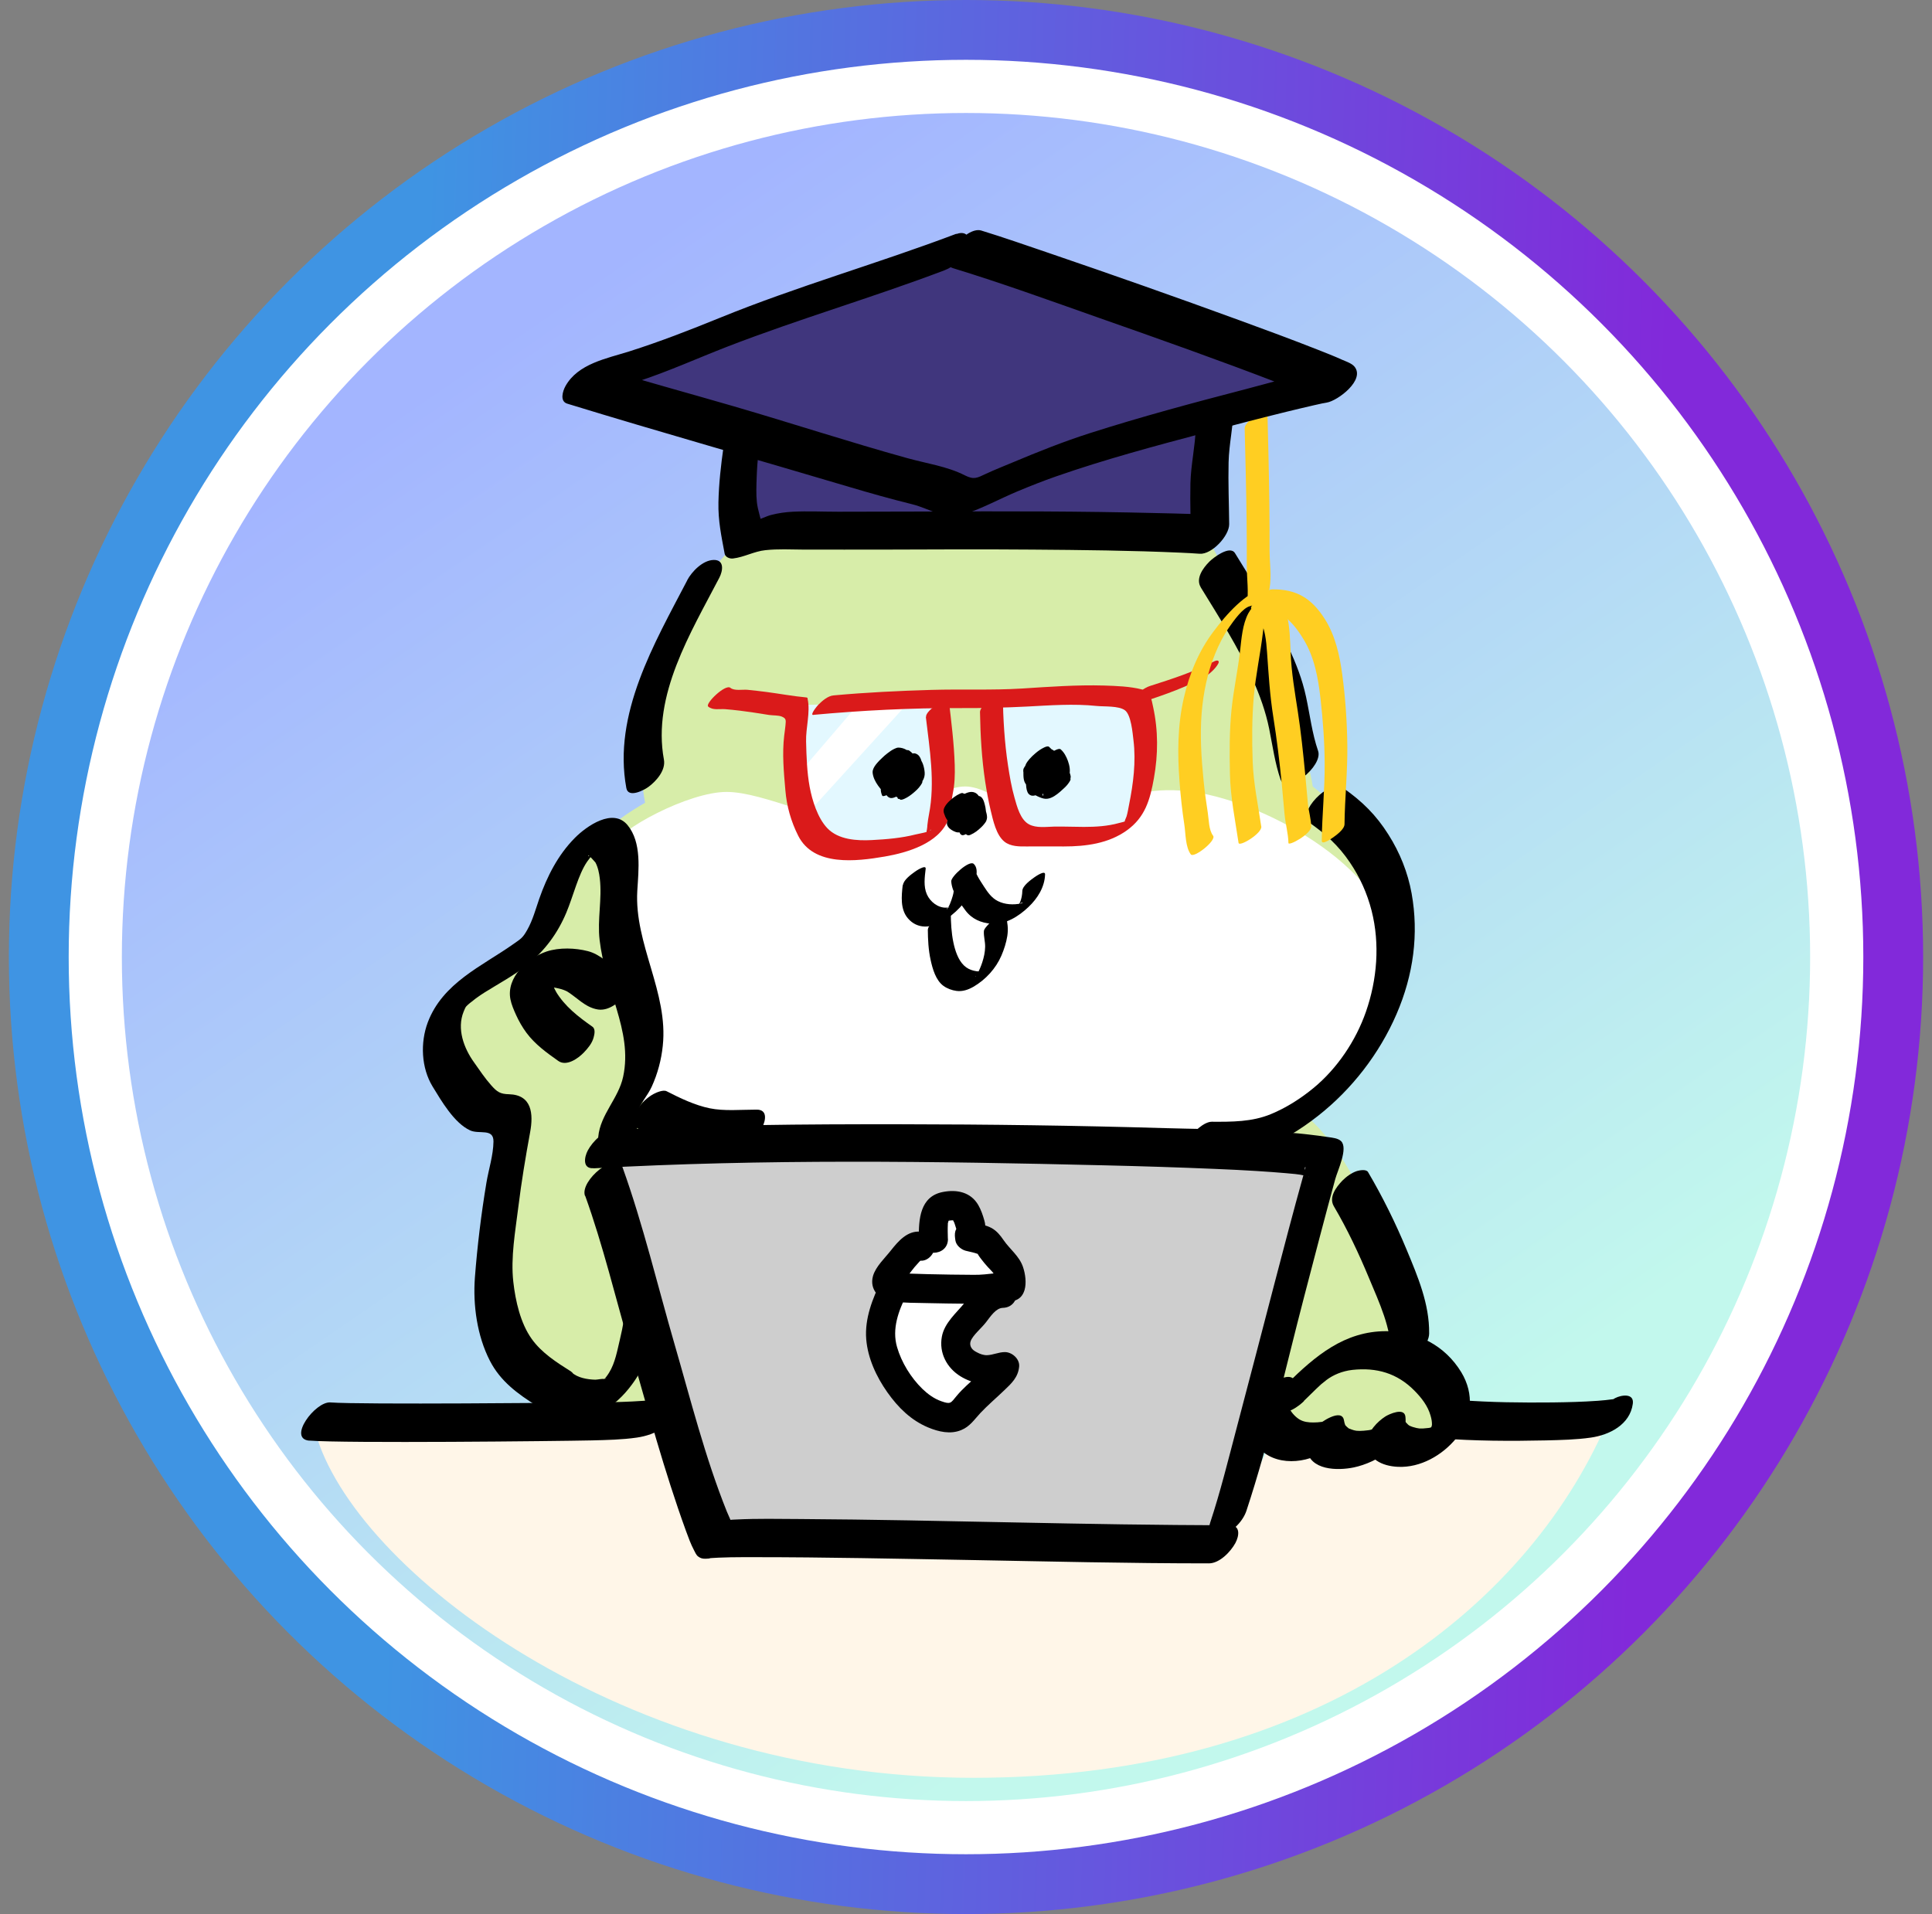 <svg width="109" height="108" viewBox="0 0 109 108" fill="none" xmlns="http://www.w3.org/2000/svg">
<rect x="0" y="0" width="109" height="108" fill="#808080" stroke="none"/>
<circle cx="54.5" cy="54" r="54" fill="url(#paint0_linear_2601_7546)"/>
<circle cx="54.5" cy="54" r="49.125" fill="url(#paint1_linear_2601_7546)" stroke="white" stroke-width="3"/>
<path d="M37.925 80.82H17.797C19.906 88.5 35.094 100.312 54.922 100.312C74.75 100.312 86.562 90.187 90.813 79.901H83.862C80.187 82.351 76.328 80.575 71.918 80.82C71.579 82.04 68.856 86.638 68.856 86.638H40.069C40.069 86.638 37.63 82.445 37.925 80.82Z" fill="#FFF6E8"/>
<path d="M33.638 21.409L54.156 13.753L74.674 21.409L68.243 23.247V30.596H42.213V24.778L33.638 21.409Z" fill="#40367D"/>
<path d="M36.395 45.296C35.17 38.681 39.355 32.74 41.601 30.597L67.937 29.984C69.775 33.353 73.572 40.947 74.062 44.377C82.331 50.809 76.818 61.527 73.45 62.752C77.125 65.692 79.064 72.96 79.575 76.226C80.289 77.043 81.779 78.86 82.024 79.595C82.269 80.33 80.902 81.126 80.187 81.433H73.45C71.98 81.433 71.612 80.207 71.612 79.595C58.954 79.493 33.639 79.35 33.639 79.595C25.799 79.105 27.105 68.57 28.739 63.364C27.514 62.241 25.003 59.628 24.758 58.158C24.451 56.321 28.739 53.871 30.882 52.646C31.127 49.706 32.822 47.95 33.639 47.44C33.843 47.134 34.68 46.276 36.395 45.296Z" fill="#D7EDA9"/>
<path d="M33.42 57.929C32.628 57.372 31.858 56.782 31.355 55.935L31.448 56.099C31.246 55.743 31.076 55.361 30.956 54.973C30.934 54.897 30.918 54.82 30.902 54.744C30.869 54.596 30.902 54.929 30.907 54.787C30.918 54.662 30.874 54.908 30.869 54.919C30.891 54.847 30.88 54.864 30.836 54.979C30.792 55.088 30.732 55.192 30.656 55.285C30.547 55.427 30.415 55.547 30.279 55.662C30.443 55.525 29.984 55.825 30.202 55.716C30.153 55.738 29.978 55.793 30.126 55.755C30.164 55.743 30.208 55.733 30.246 55.716C30.404 55.667 30.066 55.733 30.18 55.733C30.279 55.733 30.377 55.705 30.47 55.7C30.574 55.694 30.678 55.689 30.781 55.689C30.836 55.689 30.885 55.689 30.94 55.689C30.962 55.689 31.142 55.705 31.027 55.689C30.913 55.672 31.104 55.7 31.109 55.7C31.158 55.705 31.213 55.716 31.262 55.722C31.361 55.738 31.459 55.76 31.552 55.782C31.738 55.825 31.907 55.891 32.076 55.984L31.912 55.891C32.53 56.246 33 56.853 33.748 56.962C34.344 57.044 34.945 56.574 35.272 56.11C35.436 55.886 35.627 55.596 35.627 55.312C35.627 55.132 35.578 54.875 35.354 54.842C35.141 54.815 34.95 54.744 34.764 54.645L34.928 54.738C34.322 54.383 33.868 53.848 33.163 53.667C32.459 53.487 31.563 53.449 30.836 53.689C29.765 54.05 28.552 55.148 28.798 56.388C28.858 56.689 28.989 56.989 29.115 57.268C29.273 57.617 29.47 57.962 29.7 58.273C30.18 58.923 30.841 59.399 31.497 59.863C31.962 60.191 32.623 59.721 32.945 59.382C33.169 59.147 33.398 58.874 33.486 58.557C33.535 58.382 33.611 58.066 33.426 57.934L33.42 57.929Z" fill="black"/>
<path d="M40.823 25.192C40.675 26.235 40.555 27.285 40.533 28.339C40.511 29.393 40.697 30.24 40.883 31.24C40.921 31.442 41.178 31.535 41.353 31.513C41.992 31.437 42.544 31.109 43.183 31.043C43.888 30.967 44.609 31.005 45.319 31.011C46.865 31.016 48.411 31.011 49.958 31.011C52.722 31 55.481 30.989 58.246 31.011C61.01 31.032 63.835 31.06 66.627 31.185C66.976 31.202 67.332 31.218 67.681 31.245C68.364 31.3 69.353 30.235 69.348 29.579C69.337 28.415 69.287 27.246 69.315 26.082C69.342 25.034 69.582 24.012 69.615 22.963C69.632 22.351 68.993 22.444 68.61 22.646C68.118 22.908 67.479 23.531 67.463 24.143C67.43 25.192 67.189 26.214 67.162 27.263C67.135 28.426 67.184 29.596 67.195 30.759L68.861 29.093C67.67 29 66.474 28.978 65.283 28.951C60.967 28.842 56.645 28.842 52.329 28.863C50.651 28.869 48.974 28.874 47.291 28.874C46.439 28.874 45.576 28.831 44.724 28.874C44.314 28.896 43.91 28.951 43.511 29.055C43.188 29.137 42.861 29.339 42.527 29.377L42.997 29.65C42.915 29.213 42.751 28.782 42.702 28.339C42.653 27.896 42.675 27.388 42.691 26.924C42.724 25.957 42.839 24.99 42.975 24.028C43.063 23.4 42.303 23.531 41.97 23.711C41.429 24.001 40.91 24.58 40.823 25.208V25.192Z" fill="black"/>
<path d="M59.669 46.521C58.138 46.521 55.994 44.377 54.463 44.377C52.625 44.377 52.013 46.521 49.257 46.521C46.501 46.521 43.132 44.684 40.988 44.684C38.845 44.684 34.863 46.827 34.557 47.746C35.476 49.584 35.476 60.302 35.782 61.527C36.027 62.507 38.947 63.569 40.376 63.977C49.563 64.079 68.366 64.283 70.081 64.283C73.45 64.283 78.656 58.465 78.656 53.871C78.656 49.277 71.612 45.296 67.325 44.684C63.038 44.071 61.2 46.521 59.669 46.521Z" fill="white"/>
<path d="M53.237 39.477C50.685 39.58 45.52 39.784 45.275 39.784C45.173 41.825 45.214 46.215 46.194 47.44C47.419 48.971 51.4 47.746 52.625 47.133C53.605 46.644 53.441 41.825 53.237 39.477Z" fill="#E3F8FF"/>
<path d="M64.568 39.477H55.993C56.096 41.723 56.422 46.337 56.912 46.827C57.525 47.44 62.118 47.44 63.343 46.827C64.323 46.337 64.568 41.723 64.568 39.477Z" fill="#E3F8FF"/>
<path d="M44.969 43.765L48.644 39.477H51.4L45.275 46.215L44.969 43.765Z" fill="white"/>
<path d="M38.774 32.742C36.911 36.316 34.567 40.288 35.337 44.467C35.447 45.063 36.365 44.571 36.605 44.385C37.042 44.057 37.567 43.456 37.457 42.861C36.785 39.228 38.971 35.698 40.582 32.6C40.785 32.212 40.883 31.584 40.266 31.595C39.648 31.606 39.025 32.256 38.769 32.742H38.774Z" fill="black"/>
<path d="M67.747 33.146C68.785 34.835 69.856 36.512 70.67 38.326C71.075 39.227 71.408 40.151 71.605 41.123C71.801 42.096 71.927 43.046 72.244 43.975C72.561 44.904 74.664 43.237 74.364 42.369C74.025 41.38 73.905 40.342 73.686 39.326C73.468 38.309 73.118 37.441 72.708 36.539C71.85 34.682 70.747 32.95 69.676 31.212C69.386 30.742 68.441 31.48 68.228 31.693C67.873 32.048 67.441 32.644 67.747 33.141V33.146Z" fill="black"/>
<path d="M45.887 40.336C48.619 40.085 51.4 39.943 54.148 39.954C55.421 39.959 56.672 39.932 57.945 39.867C59.218 39.801 60.578 39.697 61.873 39.834C62.294 39.877 63.108 39.817 63.463 40.074C63.818 40.331 63.9 41.369 63.949 41.773C64.097 42.986 63.938 44.221 63.698 45.412C63.654 45.63 63.622 45.86 63.556 46.073C63.534 46.155 63.327 46.505 63.589 46.281C63.496 46.363 63.239 46.412 63.13 46.439C62.491 46.619 61.813 46.658 61.152 46.658C60.589 46.658 60.027 46.63 59.469 46.641C59.021 46.652 58.469 46.734 58.06 46.516C57.563 46.253 57.377 45.505 57.235 45.002C57.065 44.407 56.962 43.789 56.869 43.183C56.672 41.883 56.596 40.566 56.574 39.249C56.574 38.992 56.033 39.369 55.967 39.419C55.776 39.55 55.284 39.899 55.29 40.183C55.312 41.5 55.388 42.817 55.585 44.117C55.667 44.653 55.765 45.193 55.891 45.723C56.027 46.281 56.197 47.117 56.672 47.494C57.016 47.767 57.513 47.767 57.929 47.761C58.628 47.756 59.322 47.761 60.021 47.761C61.261 47.761 62.534 47.597 63.567 46.86C64.6 46.122 64.884 45.139 65.102 43.91C65.343 42.56 65.348 41.227 65.058 39.894C64.966 39.451 64.906 39.02 64.419 38.9C63.753 38.73 62.971 38.703 62.288 38.681C60.748 38.637 59.196 38.752 57.655 38.85C55.967 38.954 54.252 38.878 52.558 38.927C50.711 38.981 48.87 39.069 47.029 39.238C46.701 39.266 46.384 39.55 46.16 39.774C46.117 39.817 45.658 40.364 45.893 40.342L45.887 40.336Z" fill="#DA1A1A"/>
<path d="M52.236 40.467C52.449 42.276 52.766 44.15 52.411 45.953C52.373 46.149 52.345 46.341 52.323 46.543C52.318 46.641 52.307 46.739 52.291 46.832C52.236 47.007 52.318 46.996 52.542 46.8C52.493 46.942 51.804 47.045 51.657 47.084C50.843 47.291 50.023 47.357 49.187 47.401C48.351 47.444 47.302 47.39 46.674 46.728C46.128 46.155 45.822 45.16 45.68 44.401C45.527 43.571 45.499 42.691 45.478 41.844C45.456 41.068 45.729 40.194 45.565 39.44C45.571 39.386 45.549 39.358 45.494 39.353C44.729 39.282 43.975 39.14 43.216 39.041C42.866 38.998 42.511 38.954 42.161 38.921C41.894 38.899 41.424 38.992 41.211 38.812C40.932 38.572 39.768 39.703 39.954 39.866C40.211 40.09 40.582 39.992 40.905 40.014C41.456 40.058 42.008 40.129 42.555 40.211C42.833 40.254 43.112 40.298 43.391 40.342C43.604 40.374 43.915 40.353 44.112 40.435C44.374 40.544 44.336 40.653 44.314 40.937C44.297 41.129 44.265 41.32 44.243 41.511C44.123 42.527 44.221 43.571 44.309 44.587C44.385 45.494 44.625 46.346 45.035 47.16C45.915 48.898 48.302 48.608 49.925 48.329C51.187 48.111 52.957 47.592 53.487 46.27C53.667 45.827 53.651 45.275 53.749 44.805C53.864 44.254 53.88 43.724 53.864 43.161C53.826 41.943 53.673 40.735 53.531 39.528C53.504 39.293 52.198 40.063 52.247 40.456L52.236 40.467Z" fill="#DA1A1A"/>
<path d="M63.939 39.774C65.239 39.364 66.545 38.933 67.763 38.31C68.102 38.135 68.435 37.878 68.654 37.567C68.692 37.507 68.801 37.37 68.741 37.299C68.681 37.228 68.512 37.31 68.463 37.337C67.321 37.922 66.108 38.315 64.889 38.703C64.545 38.812 64.212 39.091 63.983 39.364C63.906 39.452 63.606 39.883 63.944 39.779L63.939 39.774Z" fill="#DA1A1A"/>
<path d="M51.029 43.844C51.007 43.795 50.99 43.746 50.974 43.697L50.99 43.757C50.968 43.653 50.968 43.554 51.001 43.451L50.968 43.544C50.968 43.544 50.996 43.467 51.001 43.467L50.963 43.533C50.963 43.533 50.985 43.5 51.001 43.483L49.892 44.292C49.919 44.297 49.952 44.308 49.98 44.319L49.919 44.292C50.116 44.379 50.253 44.571 50.302 44.773L50.285 44.713C50.302 44.784 50.307 44.849 50.296 44.92L50.974 44.155C50.919 44.194 50.963 44.166 51.11 44.074C51.187 44.013 51.269 43.97 51.362 43.942C51.351 43.942 51.345 43.942 51.334 43.948L51.433 43.931C51.433 43.931 51.389 43.931 51.362 43.92L51.422 43.948C51.296 43.893 51.225 43.735 51.17 43.614C51.094 43.434 51.039 43.248 50.996 43.057L51.012 43.117C50.99 43.014 50.968 42.91 50.957 42.8C50.952 42.74 50.941 42.669 50.957 42.609L50.925 42.702C50.509 42.997 50.1 43.298 49.684 43.598C49.908 43.833 50.143 44.128 50.22 44.45L50.203 44.39C50.22 44.472 50.225 44.554 50.198 44.631L50.231 44.538C50.231 44.538 50.182 44.631 50.236 44.538C50.362 44.33 50.559 44.172 50.75 44.03L51.285 43.778C51.285 43.778 51.269 43.778 51.258 43.767L51.318 43.795C51.132 43.713 50.985 43.516 50.87 43.363C50.722 43.161 50.58 42.937 50.52 42.691L50.537 42.751C50.52 42.675 50.515 42.604 50.537 42.527L50.504 42.62C50.504 42.62 50.509 42.598 50.515 42.587C50.531 42.56 50.52 42.571 50.493 42.626C50.46 42.68 50.422 42.735 50.378 42.784C50.16 43.025 49.87 43.287 49.564 43.38C49.575 43.38 49.586 43.374 49.597 43.374L49.499 43.391C49.537 43.391 49.575 43.391 49.613 43.407L49.553 43.38C49.69 43.44 49.788 43.571 49.87 43.691C49.963 43.839 50.034 43.997 50.072 44.166L50.056 44.106C50.072 44.194 50.089 44.286 50.061 44.374L50.094 44.281C50.094 44.281 50.094 44.297 50.089 44.303L51.17 43.391H51.154C51.187 43.391 51.22 43.385 51.252 43.38C51.203 43.385 51.16 43.38 51.116 43.363L51.176 43.391C50.919 43.276 50.794 42.937 50.733 42.686L50.75 42.746C50.722 42.609 50.701 42.456 50.739 42.32L50.706 42.413C50.706 42.413 50.717 42.38 50.728 42.363L49.548 43.287C49.652 43.287 49.755 43.309 49.854 43.347L49.794 43.319C50.083 43.44 50.285 43.702 50.356 44.008L50.34 43.948C50.373 44.101 50.367 44.248 50.324 44.396L51.537 43.38C51.537 43.38 51.493 43.374 51.471 43.363L51.531 43.391C51.313 43.292 51.187 42.992 51.138 42.773L51.154 42.833C51.132 42.735 51.121 42.637 51.154 42.538L51.121 42.631C51.16 42.522 51.05 42.724 51.034 42.746C50.925 42.888 50.788 43.003 50.624 43.085C50.509 43.232 50.373 43.33 50.209 43.391C50.116 43.429 50.16 43.407 50.182 43.401L50.029 43.391C50.171 43.489 50.291 43.614 50.4 43.751C50.526 43.91 50.641 44.084 50.69 44.281L50.673 44.221C50.69 44.308 50.695 44.396 50.668 44.478L50.701 44.385C50.701 44.385 50.646 44.494 50.701 44.401C50.744 44.325 50.804 44.259 50.864 44.199C50.925 44.134 50.99 44.074 51.067 44.019C51.22 43.899 51.263 43.86 51.192 43.91L51.788 43.68C51.651 43.538 51.547 43.374 51.498 43.183L51.515 43.243C51.477 43.063 51.487 42.882 51.542 42.708L51.509 42.8C51.52 42.762 51.537 42.724 51.553 42.686L50.471 43.598C50.471 43.598 50.498 43.593 50.515 43.587L50.416 43.604C50.455 43.604 50.488 43.604 50.52 43.62L50.46 43.593C50.651 43.675 50.722 43.931 50.766 44.112L50.75 44.052C50.794 44.259 50.815 44.494 50.75 44.702L50.783 44.609C50.783 44.609 50.766 44.642 50.761 44.663C50.728 44.751 50.821 44.571 50.799 44.603C50.783 44.625 50.93 44.445 50.886 44.494C51.05 44.308 51.258 44.128 51.471 44.002C51.537 43.964 51.64 43.904 51.706 43.893C51.695 43.893 51.69 43.893 51.679 43.899L51.832 43.91C51.761 43.767 51.7 43.62 51.662 43.467L51.679 43.527C51.629 43.287 51.657 43.052 51.722 42.822L50.608 43.822H50.619C50.586 43.822 50.553 43.828 50.52 43.833C50.553 43.833 50.58 43.833 50.608 43.844L50.548 43.817C50.739 43.899 50.821 44.161 50.859 44.341L50.843 44.281C50.876 44.44 50.897 44.614 50.854 44.773L50.886 44.68C50.886 44.68 50.87 44.713 50.87 44.724C50.848 44.767 50.864 44.74 50.925 44.636C51.143 44.347 51.416 44.117 51.75 43.942L52.028 43.904C51.93 43.806 51.848 43.686 51.821 43.554L51.837 43.614C51.832 43.571 51.826 43.533 51.837 43.489L51.804 43.582C51.804 43.582 51.815 43.554 51.821 43.544L50.641 44.467C50.679 44.467 50.717 44.467 50.755 44.483L50.695 44.456C50.783 44.5 50.848 44.571 50.876 44.669L50.859 44.609C50.864 44.647 50.859 44.685 50.854 44.724L51.843 43.773C51.843 43.773 51.815 43.789 51.804 43.795C51.766 43.811 51.788 43.806 51.864 43.773C51.848 43.773 51.799 43.789 51.777 43.789C51.679 43.822 51.591 43.866 51.504 43.92C51.384 43.992 51.274 44.074 51.17 44.166C51.061 44.254 50.963 44.352 50.87 44.456C50.799 44.532 50.744 44.614 50.695 44.702C50.657 44.8 50.63 44.888 50.635 44.997C50.641 45.106 50.722 45.084 50.804 45.068H50.826C50.794 45.068 50.761 45.073 50.728 45.079C50.744 45.079 50.755 45.079 50.772 45.084L50.712 45.057C50.712 45.057 50.75 45.084 50.766 45.101C50.826 45.166 51.001 45.084 51.045 45.062C51.214 44.986 51.389 44.86 51.531 44.74C51.673 44.62 51.826 44.483 51.935 44.319C51.974 44.259 52.083 44.123 52.023 44.052C51.946 43.964 51.859 43.975 51.75 43.992L51.919 44.062C51.919 44.002 51.919 43.953 51.935 43.893L51.903 43.986L51.913 43.953L50.832 44.866C51.056 44.833 51.28 44.691 51.46 44.56C51.602 44.456 51.739 44.336 51.864 44.21C51.952 44.117 52.061 44.008 52.11 43.893C52.132 43.833 52.159 43.773 52.154 43.707C52.138 43.522 51.985 43.358 51.788 43.369C51.564 43.38 51.334 43.56 51.165 43.691C50.957 43.855 50.728 44.052 50.602 44.292C50.477 44.532 50.602 44.789 50.777 44.964C50.843 45.03 51.007 44.953 51.056 44.926C51.416 44.74 51.755 44.467 52.001 44.134C52.077 44.03 52.127 43.926 52.154 43.806C52.187 43.664 52.165 43.505 52.138 43.363C52.105 43.199 52.056 43.035 51.963 42.899C51.93 42.85 51.886 42.806 51.837 42.779C51.733 42.718 51.668 42.73 51.553 42.746C51.46 42.762 51.356 42.828 51.28 42.877C51.132 42.964 50.99 43.079 50.864 43.194C50.701 43.341 50.498 43.527 50.438 43.751C50.384 43.948 50.351 44.15 50.378 44.352C50.406 44.565 50.482 44.773 50.58 44.964C50.63 44.997 50.679 45.002 50.733 44.975C50.848 44.953 50.979 44.882 51.072 44.822C51.324 44.669 51.558 44.472 51.755 44.248C51.886 44.095 51.99 43.942 52.045 43.751C52.099 43.56 52.088 43.352 52.045 43.161C52.001 42.97 51.952 42.746 51.81 42.609C51.75 42.555 51.662 42.511 51.58 42.505C51.449 42.505 51.324 42.56 51.214 42.62C50.952 42.762 50.706 42.964 50.504 43.194C50.416 43.298 50.34 43.401 50.291 43.527C50.214 43.746 50.171 43.953 50.22 44.183C50.269 44.412 50.367 44.582 50.526 44.74C50.58 44.795 50.684 44.751 50.744 44.724C50.881 44.669 51.001 44.593 51.121 44.511C51.324 44.368 51.515 44.199 51.679 44.013C51.772 43.904 51.87 43.784 51.925 43.647C51.985 43.489 51.985 43.358 51.935 43.199C51.864 42.948 51.695 42.73 51.515 42.544C51.449 42.473 51.373 42.402 51.291 42.347C51.149 42.26 50.914 42.418 50.794 42.484C50.542 42.637 50.302 42.833 50.111 43.057C49.98 43.205 49.848 43.391 49.848 43.598C49.848 43.724 49.881 43.855 49.925 43.97C50.001 44.172 50.154 44.467 50.406 44.483C50.509 44.489 50.613 44.429 50.701 44.379C50.848 44.297 50.985 44.205 51.11 44.095C51.307 43.926 51.537 43.724 51.613 43.467C51.793 42.866 51.324 42.194 50.69 42.183C50.613 42.183 50.537 42.216 50.466 42.249C50.324 42.314 50.193 42.407 50.067 42.505C49.859 42.669 49.63 42.866 49.504 43.106C49.379 43.347 49.439 43.653 49.526 43.91C49.608 44.145 49.75 44.401 50.001 44.472C50.067 44.489 50.138 44.483 50.209 44.472C50.438 44.418 50.662 44.243 50.832 44.095C51.001 43.948 51.22 43.757 51.313 43.544C51.362 43.423 51.367 43.319 51.34 43.194C51.291 42.943 51.181 42.691 51.012 42.495C50.936 42.407 50.848 42.336 50.733 42.298C50.493 42.221 50.193 42.445 50.023 42.566C49.832 42.702 49.646 42.866 49.493 43.046C49.384 43.172 49.286 43.303 49.242 43.467C49.215 43.576 49.242 43.686 49.269 43.795C49.34 44.046 49.493 44.281 49.657 44.483C49.777 44.636 50.007 44.937 50.236 44.871C50.466 44.806 50.679 44.642 50.864 44.483C50.99 44.379 51.11 44.265 51.214 44.145C51.329 44.008 51.438 43.86 51.482 43.686C51.52 43.538 51.477 43.385 51.422 43.248C51.313 42.986 51.132 42.751 50.936 42.549C50.881 42.495 50.777 42.538 50.717 42.566C50.586 42.62 50.455 42.697 50.34 42.779C50.225 42.861 50.111 42.959 50.007 43.057C49.903 43.156 49.745 43.309 49.695 43.445C49.635 43.604 49.657 43.751 49.69 43.915C49.728 44.134 49.783 44.347 49.865 44.554C49.919 44.696 49.99 44.882 50.121 44.975C50.214 45.041 50.302 45.041 50.406 45.013C50.58 44.964 50.75 44.855 50.892 44.751C51.061 44.631 51.236 44.483 51.373 44.319C51.465 44.21 51.575 44.084 51.586 43.937C51.608 43.598 51.362 43.248 51.029 43.178C50.952 43.178 50.876 43.205 50.804 43.243C50.695 43.298 50.591 43.363 50.493 43.434C50.275 43.593 50.083 43.778 49.919 43.992C49.81 44.128 49.717 44.303 49.695 44.483C49.679 44.62 49.717 44.767 49.772 44.893C49.805 44.969 50.034 44.86 50.05 44.855C50.22 44.778 50.395 44.653 50.537 44.532C50.679 44.412 50.832 44.276 50.941 44.112C50.99 44.035 51.072 43.937 51.029 43.844Z" fill="black"/>
<path d="M59.388 43.827C59.328 43.68 59.262 43.527 59.202 43.379L57.945 44.434C58.055 44.494 58.158 44.603 58.197 44.729L58.18 44.669C58.186 44.702 58.186 44.729 58.18 44.762L58.213 44.669C58.191 44.718 58.208 44.696 58.257 44.603L58.497 44.33L58.481 44.346L59.349 43.811C59.317 43.811 59.284 43.811 59.251 43.795L59.311 43.822C59.197 43.773 59.147 43.636 59.12 43.522L59.136 43.582C59.093 43.379 59.093 43.161 59.115 42.953L57.902 43.969C57.902 43.969 57.934 43.98 57.951 43.986L57.891 43.959C58.06 44.035 58.153 44.221 58.191 44.39L58.175 44.33C58.197 44.434 58.202 44.543 58.175 44.647L58.208 44.554C58.197 44.581 58.186 44.609 58.169 44.636L59.349 43.713H59.339C59.339 43.713 59.377 43.724 59.399 43.734C59.207 43.653 59.126 43.363 59.082 43.183L59.098 43.243C59.065 43.106 59.049 42.959 59.098 42.822L59.065 42.915C59.065 42.915 59.109 42.828 59.054 42.92C59.022 42.97 59.016 42.981 59.033 42.953C58.306 43.511 58.082 43.713 58.361 43.56L57.929 43.68C58.18 43.795 58.393 43.997 58.459 44.27L58.443 44.21C58.459 44.297 58.464 44.385 58.453 44.472L59.568 43.472H59.546C59.579 43.472 59.612 43.467 59.645 43.461C59.601 43.461 59.563 43.461 59.524 43.445L59.584 43.472C59.47 43.412 59.399 43.297 59.339 43.188C59.262 43.052 59.18 42.915 59.142 42.762L59.158 42.822C59.126 42.686 59.142 42.549 59.18 42.418L59.147 42.511C59.147 42.511 59.164 42.467 59.169 42.451L57.989 43.374C58.033 43.374 58.071 43.379 58.115 43.396L58.055 43.368C58.295 43.467 58.426 43.762 58.481 44.002L58.464 43.942C58.492 44.079 58.503 44.226 58.464 44.363L58.497 44.27C58.486 44.297 58.443 44.374 58.497 44.281C58.574 44.155 58.448 44.336 58.563 44.194C58.694 44.03 58.852 43.893 59.022 43.767L59.617 43.538C59.437 43.456 59.306 43.325 59.229 43.139C59.158 42.97 59.109 42.778 59.071 42.604L59.087 42.664C59.065 42.554 59.049 42.44 59.076 42.33L59.044 42.423C59.126 42.205 59.251 42.33 58.645 42.849L57.88 43.21C58.148 43.45 58.426 43.767 58.514 44.122L58.497 44.062C58.519 44.155 58.519 44.248 58.497 44.341L58.53 44.248C58.519 44.275 58.47 44.368 58.525 44.281C58.65 44.068 58.831 43.991 59.049 43.833C59.77 43.308 59.612 43.5 59.437 43.538L59.535 43.522C59.497 43.522 59.47 43.522 59.431 43.505L59.492 43.532C59.295 43.44 59.147 43.183 59.098 42.981L59.115 43.041C59.093 42.948 59.109 42.844 59.136 42.751L59.104 42.844C59.104 42.844 59.12 42.811 59.126 42.789C59.147 42.746 59.136 42.767 59.082 42.86C59 42.975 58.901 43.074 58.787 43.155C58.645 43.303 58.486 43.423 58.3 43.511C58.328 43.494 58.317 43.5 58.268 43.522C58.169 43.56 58.24 43.532 58.268 43.527L58.169 43.543C58.268 43.527 58.361 43.554 58.453 43.587L58.393 43.56C58.727 43.707 58.923 44.046 59.005 44.39L58.989 44.33C59.005 44.412 59.016 44.494 58.989 44.576L59.022 44.483C59.022 44.483 59.016 44.499 59.011 44.51C59 44.532 59.011 44.516 59.038 44.467C59.175 44.237 59.36 44.046 59.606 43.904L59.89 43.729L59.994 43.691L59.956 43.702L60.054 43.685C60.016 43.685 59.978 43.685 59.934 43.685L59.994 43.713C59.885 43.554 59.781 43.374 59.737 43.183L59.754 43.243C59.743 43.183 59.737 43.123 59.754 43.062L59.721 43.155C59.874 42.729 58.475 44.062 58.88 43.898L58.601 43.937C58.71 44.041 58.781 44.182 58.819 44.33L58.803 44.27C58.825 44.368 58.831 44.467 58.803 44.565L58.836 44.472C58.836 44.472 58.819 44.505 58.814 44.521C58.803 44.543 58.814 44.532 58.836 44.494C58.896 44.396 58.967 44.308 59.06 44.232L59.989 43.724C59.852 43.625 59.77 43.478 59.732 43.308L59.748 43.368C59.715 43.21 59.721 43.046 59.77 42.893L59.737 42.986C59.754 42.931 59.847 42.784 59.737 42.948L58.568 43.729C58.738 43.877 58.907 44.073 58.962 44.297L58.945 44.237C58.956 44.292 58.962 44.341 58.945 44.396L58.978 44.303C58.978 44.303 58.972 44.325 58.967 44.336C59.005 44.264 59.049 44.204 59.104 44.144L60.109 43.467C60.109 43.467 60.093 43.467 60.087 43.456L60.147 43.483C59.885 43.368 59.705 43.035 59.645 42.773L59.661 42.833C59.639 42.74 59.634 42.642 59.661 42.549L59.628 42.642C59.628 42.642 59.639 42.62 59.645 42.604C59.655 42.565 59.563 42.724 59.601 42.675L59.513 42.784L59.093 43.161C59.033 43.21 58.967 43.248 58.901 43.286C58.836 43.319 58.825 43.33 58.858 43.314L58.579 43.352C58.825 43.571 58.978 43.904 59.049 44.221L59.033 44.161C59.071 44.341 59.082 44.527 59.033 44.702L60.245 43.685C60.202 43.685 60.163 43.685 60.12 43.674L60.18 43.702C60.016 43.631 59.929 43.45 59.89 43.286L59.907 43.347C59.89 43.281 59.885 43.215 59.896 43.15L58.683 44.166C58.683 44.166 58.705 44.166 58.716 44.177L58.656 44.15C58.765 44.199 58.852 44.303 58.918 44.396C59.005 44.51 59.082 44.636 59.12 44.773L59.104 44.712C59.115 44.756 59.12 44.805 59.104 44.849L59.136 44.756C58.989 45.144 58.142 44.822 60.022 43.975L60.3 43.937C60.163 43.844 60.027 43.724 59.983 43.56L60 43.62C59.989 43.565 59.994 43.516 60 43.461L58.787 44.478C58.819 44.478 58.847 44.483 58.88 44.494L58.819 44.467C58.896 44.499 58.951 44.554 58.972 44.631L58.956 44.571C58.967 44.614 58.962 44.652 58.951 44.696L60.065 43.696C60.065 43.696 60.038 43.702 60.022 43.702L60.12 43.685C60.076 43.685 60.038 43.685 60 43.669L60.06 43.696C59.896 43.62 59.841 43.374 59.634 43.379C59.502 43.379 59.366 43.456 59.262 43.522C59.115 43.614 58.978 43.724 58.847 43.838C58.732 43.942 58.612 44.057 58.525 44.188C58.475 44.264 58.393 44.363 58.437 44.456C58.459 44.494 58.47 44.538 58.481 44.581L58.464 44.521C58.475 44.581 58.481 44.642 58.464 44.702L58.497 44.609C58.437 44.756 58.525 44.652 58.759 44.297L59.093 44.019L59.076 44.03L59.388 43.838L59.371 43.849L59.65 43.811C59.584 43.778 59.546 43.734 59.519 43.663L58.262 44.718C58.344 44.86 58.519 44.926 58.661 44.986C58.803 45.046 58.951 45.09 59.098 45.068C59.36 45.035 59.612 44.844 59.803 44.68C59.907 44.592 60.011 44.494 60.103 44.39C60.169 44.314 60.3 44.166 60.311 44.051C60.311 43.986 60.311 43.893 60.245 43.855C60.158 43.806 60.06 43.816 59.967 43.855C59.677 43.964 59.415 44.155 59.197 44.374C59.109 44.461 59.027 44.549 58.956 44.647C58.912 44.712 58.825 44.827 58.869 44.915C58.923 45.029 59.044 45.019 59.153 44.997C59.279 44.975 59.404 44.882 59.508 44.811C59.655 44.712 59.797 44.603 59.923 44.478C60.011 44.39 60.093 44.303 60.163 44.204C60.207 44.144 60.295 44.019 60.251 43.937C60.235 43.904 60.218 43.866 60.213 43.827L60.229 43.888C60.229 43.888 60.229 43.849 60.224 43.833L58.956 44.822C59.016 44.86 59.071 44.909 59.126 44.958C59.191 45.024 59.355 44.942 59.404 44.92C59.574 44.844 59.748 44.718 59.89 44.598C60.032 44.478 60.185 44.341 60.295 44.177C60.333 44.117 60.442 43.98 60.382 43.909C60.153 43.636 59.748 43.576 59.437 43.445L59.497 43.472C59.273 43.379 59.076 43.226 59.022 42.981L59.038 43.041C59.005 42.866 59.022 42.686 59.016 42.511C59.005 42.254 58.475 42.626 58.41 42.68C58.24 42.806 58.077 42.942 57.94 43.101C57.858 43.194 57.749 43.314 57.732 43.44C57.721 43.554 57.749 43.685 57.836 43.767C57.874 43.806 57.945 43.789 57.989 43.778C58.12 43.745 58.235 43.663 58.344 43.593C58.464 43.516 58.574 43.429 58.678 43.33C58.792 43.226 58.918 43.112 59 42.981C59.054 42.893 59.115 42.806 59.136 42.697C59.147 42.636 59.131 42.582 59.115 42.522C59.093 42.44 58.836 42.56 58.836 42.56C58.666 42.636 58.492 42.762 58.35 42.882C58.208 43.002 58.055 43.139 57.945 43.303C57.891 43.385 57.831 43.467 57.858 43.571L57.869 43.598L57.852 43.538C57.858 43.576 57.852 43.609 57.847 43.647L57.88 43.554L57.923 43.489L59.093 42.707C59.054 42.669 59.027 42.626 59.011 42.571L59.027 42.631C59.016 42.587 59.016 42.544 59.022 42.5L57.738 43.429C57.749 43.734 57.694 44.079 57.934 44.314C58.175 44.549 58.535 44.603 58.836 44.729L58.776 44.702C58.912 44.762 59.038 44.833 59.136 44.947L60.393 43.893C60.344 43.838 60.289 43.795 60.224 43.756C60.142 43.702 60.016 43.756 59.945 43.795C59.803 43.866 59.672 43.953 59.546 44.051C59.41 44.155 59.273 44.275 59.164 44.407L59.06 44.538C59.011 44.598 58.978 44.669 58.962 44.745C58.962 44.822 58.983 44.904 59.022 44.969L60.12 43.904H60.098C60.131 43.904 60.163 43.904 60.196 43.893C60.185 43.893 60.169 43.893 60.158 43.893L60.218 43.92C60.18 43.904 60.163 43.882 60.147 43.849L59.049 44.915C59.049 44.915 59.076 44.904 59.087 44.904L58.989 44.92C58.989 44.92 59.038 44.92 59.06 44.92L59 44.893C59.033 44.909 59.044 44.926 59.06 44.958L59.044 44.898C59.044 44.898 59.049 44.942 59.044 44.969L60.256 43.953C60.103 43.969 59.945 43.92 59.808 43.866L59.868 43.893C59.748 43.844 59.612 43.773 59.541 43.658C59.497 43.582 59.289 43.685 59.262 43.696C59.093 43.773 58.918 43.898 58.776 44.019C58.634 44.139 58.481 44.275 58.371 44.439C58.317 44.521 58.251 44.609 58.284 44.707C58.3 44.751 58.322 44.789 58.361 44.822C58.377 44.838 58.399 44.844 58.415 44.855C58.508 44.904 58.606 44.855 58.694 44.816C58.88 44.729 59.054 44.603 59.213 44.472C59.371 44.341 59.535 44.188 59.65 44.019C59.721 43.909 59.792 43.784 59.781 43.653C59.776 43.565 59.748 43.478 59.715 43.401L58.519 44.478C58.519 44.478 58.563 44.478 58.585 44.489L58.525 44.461C58.612 44.505 58.661 44.598 58.721 44.663C58.836 44.789 58.978 44.794 59.136 44.756C59.229 44.734 59.328 44.674 59.41 44.625C59.557 44.538 59.699 44.423 59.825 44.308C59.994 44.155 60.185 43.975 60.251 43.751C60.311 43.543 60.142 43.363 59.94 43.358C59.836 43.358 59.732 43.412 59.645 43.461C59.497 43.543 59.36 43.636 59.235 43.745C59.131 43.833 59.027 43.931 58.934 44.035C58.852 44.128 58.754 44.248 58.727 44.374C58.699 44.505 58.738 44.652 58.819 44.762C58.858 44.811 58.907 44.86 58.956 44.898C59.038 44.964 59.098 45.013 59.213 44.98C59.448 44.915 59.672 44.745 59.852 44.587C60.011 44.45 60.169 44.308 60.284 44.133C60.355 44.03 60.42 43.915 60.404 43.789C60.377 43.614 60.284 43.456 60.18 43.314C60.098 43.205 59.978 43.062 59.83 43.041C59.732 43.024 59.617 43.101 59.535 43.145C59.388 43.226 59.251 43.319 59.126 43.429C59.022 43.516 58.918 43.614 58.825 43.718C58.748 43.8 58.634 43.937 58.617 44.057C58.574 44.336 58.77 44.816 59.115 44.773C59.377 44.74 59.628 44.549 59.819 44.385C60.011 44.221 60.245 44.013 60.322 43.756C60.398 43.5 60.344 43.194 60.251 42.937C60.163 42.697 60.038 42.451 59.841 42.281C59.77 42.221 59.623 42.292 59.563 42.319C59.279 42.44 59.022 42.653 58.803 42.866C58.656 43.008 58.492 43.177 58.421 43.374C58.35 43.554 58.366 43.713 58.421 43.898C58.508 44.172 58.699 44.467 58.983 44.559C59.06 44.559 59.136 44.532 59.207 44.494C59.289 44.456 59.366 44.412 59.437 44.357C59.639 44.221 59.825 44.062 59.989 43.882C60.109 43.751 60.267 43.56 60.262 43.368C60.262 43.27 60.224 43.166 60.18 43.079C60.098 42.92 59.978 42.784 59.847 42.664C59.808 42.626 59.737 42.642 59.694 42.653C59.563 42.686 59.448 42.767 59.339 42.839C59.218 42.915 59.109 43.002 59.005 43.101C58.891 43.205 58.765 43.319 58.683 43.45C58.541 43.674 58.437 43.92 58.47 44.194C58.497 44.412 58.574 44.625 58.759 44.762C58.863 44.838 59.022 44.734 59.115 44.68C59.322 44.565 59.524 44.417 59.688 44.248C59.912 44.013 60.191 43.724 60.131 43.368C60.098 43.183 60.027 43.002 59.885 42.866C59.819 42.8 59.661 42.882 59.606 42.904C59.339 43.013 59.087 43.221 58.885 43.423C58.727 43.576 58.563 43.756 58.503 43.975C58.47 44.095 58.514 44.237 58.557 44.352C58.601 44.467 58.661 44.576 58.727 44.685C58.765 44.745 58.781 44.773 58.858 44.783C58.934 44.794 59.016 44.778 59.087 44.756C59.333 44.685 59.563 44.51 59.754 44.352C59.945 44.194 60.158 43.997 60.267 43.767C60.316 43.663 60.338 43.56 60.316 43.45C60.278 43.226 60.185 43.019 60.065 42.828C59.945 42.636 59.732 42.494 59.508 42.445C59.339 42.407 59.164 42.462 59.011 42.538C58.748 42.664 58.514 42.855 58.3 43.057C58.158 43.194 58.005 43.363 57.923 43.549C57.809 43.816 57.852 44.079 58.005 44.319C58.066 44.412 58.137 44.505 58.23 44.559C58.443 44.685 58.656 44.576 58.847 44.456C59.153 44.275 59.448 44.024 59.655 43.729C59.732 43.62 59.797 43.505 59.83 43.368C59.868 43.21 59.819 43.035 59.759 42.888C59.634 42.604 59.415 42.347 59.186 42.139C59.115 42.079 58.962 42.15 58.907 42.177C58.732 42.259 58.568 42.374 58.421 42.5C58.3 42.604 58.186 42.707 58.082 42.828C58.011 42.915 57.929 43.013 57.88 43.117C57.842 43.205 57.82 43.292 57.82 43.385C57.82 43.543 57.874 43.702 57.918 43.855C57.956 43.997 57.995 44.144 58.066 44.275C58.137 44.407 58.262 44.505 58.404 44.571C58.481 44.603 58.541 44.587 58.623 44.554C58.754 44.499 58.885 44.423 59 44.341C59.246 44.161 59.486 43.953 59.661 43.696C59.737 43.587 59.792 43.467 59.819 43.336C59.847 43.172 59.814 43.002 59.765 42.849C59.688 42.598 59.492 42.243 59.18 42.259C58.956 42.27 58.727 42.451 58.557 42.582C58.443 42.669 58.339 42.762 58.24 42.866C58.158 42.953 58.038 43.068 57.995 43.183C57.934 43.347 57.88 43.516 57.913 43.691C57.94 43.849 58 43.997 58.082 44.133C58.137 44.232 58.191 44.341 58.268 44.423C58.317 44.478 58.371 44.51 58.443 44.538C58.525 44.571 58.596 44.554 58.683 44.538C58.77 44.521 58.88 44.456 58.956 44.407C59.104 44.319 59.246 44.204 59.371 44.09C59.47 44.002 59.557 43.909 59.639 43.811C59.699 43.734 59.781 43.636 59.792 43.538C59.819 43.308 59.754 43.062 59.606 42.888C59.535 42.806 59.448 42.735 59.355 42.68C59.289 42.642 59.213 42.593 59.136 42.604C58.951 42.631 58.765 42.762 58.617 42.871C58.415 43.019 58.224 43.188 58.066 43.385C58.005 43.461 57.945 43.538 57.907 43.625C57.869 43.713 57.842 43.806 57.842 43.904C57.842 44.084 57.885 44.275 57.956 44.445C58.027 44.614 58.104 44.745 58.273 44.805L58.371 44.789L58.497 44.74C58.639 44.674 58.77 44.581 58.896 44.483C59.115 44.314 59.311 44.117 59.459 43.882C59.661 43.543 59.519 42.959 59.109 42.855L59.011 42.871C58.94 42.893 58.874 42.92 58.809 42.959C58.661 43.041 58.525 43.134 58.399 43.243C58.295 43.33 58.191 43.429 58.098 43.532C58.027 43.609 57.902 43.756 57.891 43.871C57.874 44.019 57.874 44.166 57.891 44.314C57.902 44.472 57.929 44.674 58.033 44.794C58.082 44.849 58.164 44.893 58.24 44.898C58.448 44.915 58.65 44.756 58.814 44.647C59.065 44.472 59.344 44.226 59.486 43.942C59.552 43.811 59.557 43.691 59.486 43.565C59.437 43.483 59.36 43.412 59.279 43.363C59.191 43.314 59.082 43.363 59 43.401C58.831 43.478 58.656 43.603 58.514 43.724C58.371 43.844 58.218 43.98 58.109 44.144C58.06 44.221 57.984 44.319 58.022 44.412C58.082 44.559 58.148 44.712 58.208 44.86C58.24 44.937 58.475 44.827 58.486 44.822C58.656 44.745 58.831 44.62 58.972 44.499C59.115 44.379 59.267 44.243 59.377 44.079C59.426 44.002 59.502 43.904 59.464 43.811L59.388 43.827Z" fill="black"/>
<path d="M50.93 49.935C50.859 50.564 50.783 51.307 51.225 51.82C51.761 52.443 52.536 52.367 53.187 51.984C53.87 51.574 54.52 50.935 54.831 50.192C54.984 49.832 55.295 49.078 54.935 48.744C54.689 48.515 53.645 49.46 53.667 49.733C53.706 50.318 54.121 50.913 54.465 51.367C54.826 51.853 55.345 52.077 55.94 52.121C56.732 52.175 57.47 51.706 58.022 51.181C58.535 50.695 58.94 50.056 58.961 49.334C58.967 49.078 58.415 49.46 58.355 49.504C58.158 49.646 57.688 49.979 57.678 50.269C57.672 50.493 57.634 50.711 57.546 50.919C57.514 50.99 57.443 51.077 57.426 51.154C57.497 50.864 57.88 50.924 57.601 50.979C57.169 51.066 56.694 51.044 56.295 50.842C55.946 50.667 55.722 50.345 55.514 50.023C55.29 49.668 54.984 49.252 54.951 48.821L53.684 49.81C53.935 50.039 53.766 50.525 53.673 50.799C53.624 50.935 53.569 51.083 53.492 51.208C53.52 51.165 53.41 51.318 53.41 51.323C53.443 51.099 53.76 51.197 53.394 51.214C52.919 51.236 52.476 50.88 52.291 50.46C52.094 50.012 52.17 49.487 52.225 49.017C52.252 48.761 51.662 49.149 51.618 49.187C51.4 49.345 50.974 49.646 50.941 49.952L50.93 49.935Z" fill="black"/>
<path d="M52.346 52.438C52.351 53.017 52.379 53.596 52.504 54.164C52.614 54.667 52.794 55.317 53.236 55.634C53.444 55.782 53.712 55.88 53.968 55.913C54.307 55.956 54.624 55.847 54.919 55.678C55.607 55.279 56.187 54.645 56.498 53.919C56.651 53.563 56.771 53.186 56.831 52.809C56.859 52.613 56.87 52.422 56.848 52.225C56.826 52.028 56.782 51.826 56.793 51.618C56.804 51.362 56.241 51.744 56.187 51.788C56.017 51.913 55.853 52.05 55.717 52.209C55.64 52.301 55.515 52.422 55.509 52.547C55.493 52.842 55.586 53.132 55.58 53.427C55.575 53.722 55.509 54.022 55.416 54.306C55.34 54.536 55.247 54.754 55.132 54.962C55.132 54.962 55.088 55.033 55.121 54.984C55.154 54.929 55.099 55.017 55.094 55.028C55.083 55.05 55.067 55.066 55.056 55.088C55.001 55.164 55.039 55.071 55.072 55.066C55.067 55.066 55.034 55.11 55.028 55.12C54.963 55.197 55.121 55.028 55.132 55.022C55.236 54.929 55.351 54.875 55.46 54.793C55.498 54.765 55.46 54.793 55.438 54.798C55.411 54.804 55.389 54.815 55.362 54.815C55.394 54.815 55.291 54.815 55.269 54.815C55.154 54.815 55.045 54.798 54.935 54.771C54.733 54.722 54.542 54.629 54.389 54.481C54.05 54.159 53.881 53.618 53.788 53.175C53.673 52.624 53.646 52.061 53.641 51.498C53.641 51.241 53.1 51.618 53.034 51.668C52.865 51.793 52.701 51.93 52.564 52.088C52.493 52.176 52.357 52.307 52.357 52.427L52.346 52.438Z" fill="black"/>
<path d="M73.866 46.412C74.795 47.062 75.516 47.712 76.155 48.658C76.723 49.493 77.133 50.406 77.384 51.389C77.86 53.263 77.696 55.279 77.062 57.093C76.494 58.721 75.45 60.279 74.117 61.382C73.396 61.978 72.56 62.513 71.691 62.868C70.637 63.305 69.49 63.3 68.37 63.294C67.512 63.294 65.949 65.442 67.189 65.452C68.43 65.463 69.785 65.398 71.008 64.917C72.232 64.436 73.358 63.753 74.363 62.961C76.27 61.464 77.827 59.448 78.788 57.224C79.75 55.001 80.051 52.695 79.641 50.411C79.428 49.231 78.98 48.111 78.335 47.095C77.641 45.991 76.854 45.216 75.794 44.473C74.975 43.899 73.15 45.904 73.861 46.407L73.866 46.412Z" fill="black"/>
<path d="M36.009 63.693C36.812 64.102 37.637 64.501 38.528 64.671C39.506 64.856 40.522 64.769 41.511 64.763C41.779 64.763 42.112 64.561 42.309 64.408C42.571 64.212 42.855 63.911 43.002 63.616C43.205 63.212 43.314 62.605 42.686 62.611C41.79 62.611 40.855 62.704 40.036 62.534C39.216 62.365 38.386 61.972 37.61 61.573C37.419 61.474 37.031 61.644 36.878 61.726C36.583 61.884 36.277 62.152 36.086 62.42C35.829 62.775 35.479 63.419 36.004 63.687L36.009 63.693Z" fill="black"/>
<path d="M73.56 79.05C73.794 78.821 74.029 78.586 74.27 78.356C74.538 78.105 74.527 78.105 74.838 77.865C75.215 77.581 75.718 77.362 76.302 77.296C77.668 77.149 78.826 77.482 79.799 78.466C80.198 78.87 80.558 79.329 80.711 79.881C80.771 80.088 80.793 80.241 80.788 80.405C80.788 80.493 80.777 80.58 80.76 80.662C80.739 80.809 80.766 80.509 80.76 80.651C80.75 80.804 80.744 80.689 80.75 80.7C80.739 80.689 80.81 80.596 80.821 80.58C80.64 80.826 81.001 80.405 80.842 80.558C80.963 80.444 81.061 80.383 80.886 80.509C81.077 80.378 81.034 80.427 80.875 80.498C80.76 80.553 80.979 80.454 80.974 80.454C80.924 80.471 80.881 80.493 80.832 80.509C80.76 80.531 80.689 80.553 80.618 80.575C80.782 80.531 80.673 80.569 80.575 80.575C80.476 80.58 80.383 80.596 80.285 80.602C80.203 80.602 80.121 80.602 80.039 80.602C79.941 80.602 80.072 80.602 80.083 80.602C80.028 80.596 79.974 80.585 79.919 80.575C79.777 80.542 79.641 80.504 79.509 80.438C79.416 80.389 79.608 80.509 79.526 80.449C79.498 80.427 79.466 80.411 79.438 80.383C79.4 80.34 79.356 80.301 79.313 80.252C79.253 80.181 79.351 80.356 79.296 80.192C79.236 80.017 79.285 80.241 79.291 80.138L77.155 81.531C77.111 81.148 77.433 80.782 77.717 80.558C77.515 80.717 77.985 80.378 77.761 80.531C77.695 80.575 77.477 80.635 77.75 80.542C77.603 80.591 77.455 80.646 77.302 80.684C77.237 80.7 77.248 80.7 77.335 80.678C77.291 80.684 77.248 80.695 77.204 80.7C77.116 80.711 77.029 80.722 76.942 80.728C76.614 80.749 76.477 80.755 76.149 80.618C75.975 80.547 76.209 80.684 76.067 80.575C76.013 80.536 75.963 80.487 75.92 80.438C75.838 80.34 75.92 80.471 75.892 80.4C75.86 80.323 75.843 80.241 75.827 80.154C75.712 79.4 74.45 80.29 74.286 80.476C74.314 80.444 74.712 80.209 74.712 80.192C74.712 80.214 74.581 80.23 74.57 80.23C74.412 80.252 74.254 80.263 74.095 80.263C73.838 80.263 73.565 80.236 73.336 80.105C73.106 79.974 72.871 79.722 72.751 79.482C72.686 79.345 72.674 79.198 72.625 79.056C72.609 79.012 72.653 78.974 72.636 78.968C72.724 78.99 72.134 79.575 72.232 79.498C72.609 79.187 73.275 78.537 73.084 77.974C72.893 77.411 72.09 77.826 71.817 78.056C71.139 78.613 70.456 79.405 70.484 80.345C70.5 80.99 70.828 81.613 71.352 81.995C72.483 82.82 74.368 82.438 75.259 81.443L73.718 81.766C73.898 82.978 75.466 82.989 76.384 82.798C77.674 82.525 79.466 81.471 79.291 79.935C79.231 79.394 78.368 79.793 78.16 79.924C77.712 80.214 77.182 80.755 77.149 81.329C77.1 82.339 77.996 82.727 78.87 82.765C80.138 82.826 81.378 82.11 82.159 81.154C83.066 80.039 83.186 78.657 82.443 77.428C81.52 75.914 79.963 75.117 78.215 75.111C75.849 75.106 74.199 76.515 72.603 78.089C72.314 78.378 71.735 79.127 72.123 79.537C72.511 79.946 73.319 79.307 73.57 79.056L73.56 79.05Z" fill="black"/>
<path d="M17.455 81.285C19.46 81.444 31.391 81.318 33.397 81.274C34.238 81.252 35.09 81.236 35.926 81.116C36.97 80.968 38.133 80.389 38.292 79.209C38.379 78.586 37.625 78.712 37.286 78.892C36.746 79.182 36.221 79.761 36.139 80.389L36.298 79.908L36.718 79.356C36.904 79.154 37.21 78.979 37.412 78.892C37.374 78.908 37.33 78.919 37.292 78.93C37.139 78.969 37.543 78.897 37.363 78.919C37.308 78.919 37.254 78.936 37.199 78.947C36.904 78.99 36.609 79.018 36.314 79.04C35.467 79.1 34.615 79.121 33.763 79.132C32.025 79.149 20.372 79.263 18.64 79.132C17.788 79.067 16.198 81.187 17.46 81.29L17.455 81.285Z" fill="black"/>
<path d="M81.193 81.154C83.198 81.312 85.219 81.318 87.225 81.274C88.066 81.252 88.918 81.236 89.754 81.116C90.798 80.968 91.961 80.389 92.12 79.209C92.207 78.586 91.453 78.712 91.115 78.892C90.574 79.182 90.049 79.761 89.967 80.389L90.126 79.908L90.546 79.356C90.732 79.154 91.038 78.979 91.24 78.892C91.202 78.908 91.158 78.919 91.12 78.93C90.967 78.969 91.371 78.897 91.191 78.919C91.136 78.919 91.082 78.936 91.027 78.947C90.732 78.99 90.437 79.018 90.142 79.04C89.295 79.1 88.443 79.121 87.591 79.132C85.853 79.149 84.11 79.132 82.378 79.001C81.526 78.936 79.936 81.056 81.198 81.159L81.193 81.154Z" fill="black"/>
<path d="M75.254 68.064C76.019 69.364 76.664 70.735 77.243 72.128C77.822 73.522 78.494 74.926 78.478 76.417C78.472 77.024 79.09 76.942 79.483 76.734C79.964 76.477 80.625 75.844 80.63 75.237C80.647 73.571 79.991 72.035 79.363 70.522C78.734 69.009 78.013 67.544 77.183 66.135C77.079 65.955 76.691 66.037 76.56 66.075C76.265 66.168 75.948 66.397 75.735 66.616C75.38 66.987 74.954 67.555 75.254 68.064Z" fill="black"/>
<path d="M54.601 45.419V45.399C54.601 45.399 54.601 45.438 54.611 45.452C54.601 45.399 54.596 45.351 54.611 45.299L54.582 45.38C54.582 45.38 54.587 45.361 54.592 45.351C54.531 45.462 54.456 45.558 54.366 45.639L54.08 45.884L53.962 45.965C53.76 46.051 53.699 46.085 53.774 46.056C53.788 46.056 53.802 46.047 53.816 46.047L53.685 46.037C53.821 46.191 53.92 46.358 53.971 46.555L54.394 45.951C54.517 45.845 54.695 45.706 54.864 45.658C54.855 45.658 54.85 45.658 54.841 45.663L54.925 45.649C54.902 45.649 54.879 45.649 54.85 45.639L54.902 45.663C54.813 45.625 54.756 45.534 54.709 45.452C54.653 45.347 54.611 45.231 54.582 45.112L54.596 45.164C54.578 45.069 54.559 44.963 54.592 44.867L54.564 44.949C54.564 44.949 54.568 44.934 54.573 44.925C54.512 45.035 54.427 45.14 54.329 45.231L53.529 45.678C53.652 45.735 53.76 45.826 53.858 45.922C53.967 46.028 54.07 46.157 54.103 46.31L54.089 46.258C54.098 46.31 54.098 46.368 54.089 46.421L54.117 46.339C54.117 46.339 54.103 46.368 54.098 46.382C54.08 46.416 54.098 46.392 54.141 46.31C54.192 46.243 54.249 46.176 54.31 46.119L55.057 45.649C55.057 45.649 55.02 45.639 55.001 45.63L55.053 45.654C54.897 45.586 54.756 45.471 54.634 45.356C54.512 45.241 54.376 45.093 54.329 44.92L54.343 44.973C54.333 44.929 54.333 44.886 54.343 44.843L54.315 44.925C54.315 44.925 54.324 44.896 54.329 44.886L53.262 45.678C53.558 45.85 53.816 46.095 53.896 46.445L53.882 46.392C53.891 46.425 53.896 46.464 53.901 46.497L54.484 45.826C54.578 45.754 54.719 45.668 54.822 45.639C54.817 45.639 54.808 45.639 54.803 45.639L54.888 45.625C54.85 45.625 54.817 45.625 54.78 45.605L54.831 45.63C54.714 45.577 54.615 45.471 54.535 45.371C54.451 45.26 54.376 45.131 54.343 44.992L54.357 45.044C54.343 44.987 54.338 44.929 54.357 44.877L54.329 44.958C54.329 44.958 54.329 44.944 54.338 44.939C54.357 44.906 54.263 45.059 54.291 45.016L53.337 45.725C53.389 45.735 53.435 45.754 53.483 45.773L53.431 45.749C53.699 45.864 53.91 46.095 53.981 46.387L53.967 46.334C53.985 46.421 53.99 46.512 53.981 46.603L55.024 45.711C55.024 45.711 55.005 45.701 54.991 45.701L55.043 45.725C54.813 45.62 54.709 45.361 54.658 45.126L54.672 45.179C54.648 45.059 54.634 44.939 54.629 44.819L53.906 45.586C53.718 45.692 53.793 45.649 53.84 45.625C53.896 45.596 53.718 45.668 53.779 45.649C53.807 45.644 53.83 45.634 53.858 45.63L53.774 45.644C53.84 45.634 53.906 45.644 53.971 45.668L53.92 45.644C54.094 45.721 54.183 45.912 54.225 46.09L54.211 46.037C54.244 46.186 54.244 46.339 54.202 46.483L54.23 46.401C54.221 46.43 54.206 46.454 54.197 46.478C54.173 46.536 54.267 46.363 54.235 46.416C54.192 46.473 54.352 46.277 54.296 46.339C54.465 46.147 54.662 45.984 54.879 45.874C54.813 45.908 55.005 45.836 54.94 45.85C54.926 45.85 54.911 45.855 54.897 45.86L54.982 45.845C54.982 45.845 54.949 45.845 54.93 45.845L54.982 45.869C54.907 45.725 54.846 45.562 54.808 45.404L54.822 45.457C54.803 45.375 54.794 45.284 54.817 45.203L54.789 45.284C54.789 45.284 54.794 45.27 54.799 45.26C54.775 45.303 54.709 45.399 54.672 45.443L54.042 45.946L53.953 45.98C53.953 45.98 53.981 45.975 53.985 45.975L53.901 45.989C53.943 45.989 53.985 45.989 54.023 46.004L53.971 45.98C54.122 46.047 54.202 46.215 54.235 46.368L54.221 46.315C54.239 46.411 54.249 46.507 54.221 46.603L54.249 46.521C54.249 46.521 54.239 46.545 54.235 46.555V46.565C54.263 46.497 54.305 46.44 54.352 46.387L55.217 45.792C55.161 45.792 55.104 45.778 55.048 45.759L55.099 45.783C54.85 45.673 54.761 45.375 54.545 45.227C54.474 45.179 54.366 45.227 54.305 45.26C54.159 45.327 54.009 45.438 53.887 45.543C53.764 45.649 53.633 45.769 53.539 45.912C53.497 45.975 53.421 46.071 53.464 46.147C53.544 46.301 53.666 46.435 53.703 46.603L53.689 46.55C53.694 46.584 53.699 46.617 53.694 46.651L54.785 45.783C54.691 45.711 54.615 45.61 54.517 45.538C54.446 45.49 54.338 45.538 54.277 45.572C54.155 45.634 54.042 45.711 53.934 45.797C53.816 45.888 53.699 45.994 53.605 46.109C53.534 46.195 53.445 46.291 53.426 46.406C53.398 46.579 53.534 46.728 53.661 46.814C53.741 46.871 53.826 46.91 53.915 46.943C54.014 46.977 54.089 46.977 54.192 46.958C54.272 46.943 54.361 46.886 54.427 46.843C54.554 46.766 54.676 46.665 54.785 46.565C54.869 46.488 54.944 46.406 55.015 46.32C55.067 46.253 55.132 46.171 55.147 46.08C55.175 45.903 55.128 45.716 55.179 45.543L55.151 45.625C55.151 45.625 55.165 45.582 55.179 45.562L54.112 46.354C54.258 46.43 54.357 46.574 54.427 46.718L55.508 45.792C55.41 45.625 55.325 45.447 55.283 45.255L55.297 45.308C55.273 45.208 55.264 45.102 55.273 44.997L54.23 45.888C54.23 45.888 54.244 45.888 54.253 45.898L54.202 45.874C54.277 45.908 54.319 45.989 54.357 46.056C54.404 46.157 54.437 46.267 54.465 46.377L54.451 46.325C54.484 46.478 54.521 46.66 54.474 46.819L54.502 46.737C54.502 46.737 54.502 46.747 54.498 46.752L55.565 45.96C55.523 45.912 55.499 45.86 55.49 45.797L55.504 45.85C55.49 45.773 55.494 45.697 55.518 45.625L55.49 45.706V45.687C55.142 45.951 54.785 46.215 54.432 46.478C54.484 46.579 54.517 46.689 54.54 46.8L54.526 46.747C54.545 46.847 54.564 46.953 54.535 47.049L54.564 46.967V46.982C54.916 46.718 55.269 46.454 55.626 46.191C55.461 46.114 55.405 45.912 55.24 45.836C55.194 45.812 55.161 45.812 55.109 45.826C54.996 45.855 54.897 45.927 54.803 45.989C54.7 46.056 54.606 46.133 54.517 46.219C54.418 46.31 54.315 46.411 54.239 46.526C54.173 46.632 54.094 46.756 54.117 46.891C54.131 46.977 54.159 47.058 54.239 47.106C54.319 47.154 54.413 47.106 54.479 47.073C54.625 47.006 54.775 46.895 54.897 46.79C55.02 46.684 55.151 46.565 55.245 46.421C55.288 46.354 55.358 46.267 55.32 46.186C55.306 46.157 55.297 46.128 55.292 46.099L55.306 46.152C55.306 46.152 55.297 46.109 55.297 46.085L54.206 46.953L54.286 47.015C54.352 47.068 54.47 47.011 54.526 46.982C54.672 46.915 54.822 46.804 54.944 46.699C55.067 46.593 55.198 46.473 55.292 46.33C55.32 46.286 55.428 46.138 55.367 46.095L55.288 46.032C55.222 45.984 55.104 46.037 55.048 46.066C54.925 46.128 54.813 46.205 54.705 46.291C54.587 46.382 54.47 46.488 54.376 46.603L54.286 46.718C54.244 46.771 54.216 46.833 54.202 46.9C54.211 46.972 54.225 47.044 54.253 47.106L55.334 46.181C55.273 46.143 55.24 46.09 55.226 46.023L55.24 46.075C55.231 46.032 55.236 45.989 55.25 45.946L55.222 46.028C55.24 45.984 55.226 46.004 55.189 46.075L54.183 46.761C54.347 46.838 54.404 47.039 54.568 47.116C54.634 47.15 54.691 47.13 54.756 47.102C54.869 47.054 54.982 46.986 55.081 46.915C55.179 46.843 55.278 46.756 55.367 46.67C55.428 46.612 55.48 46.555 55.532 46.488C55.574 46.44 55.607 46.387 55.64 46.33C55.668 46.253 55.687 46.186 55.687 46.104C55.687 46.037 55.673 45.97 55.659 45.903C55.631 45.783 55.598 45.663 55.541 45.558L55.49 45.534C55.443 45.534 55.396 45.548 55.353 45.567C55.24 45.615 55.128 45.682 55.029 45.754C54.93 45.826 54.831 45.912 54.742 45.999C54.681 46.056 54.629 46.114 54.578 46.181C54.535 46.229 54.502 46.282 54.47 46.339C54.408 46.517 54.38 46.728 54.512 46.881C54.554 46.934 54.653 46.886 54.7 46.867C54.813 46.819 54.926 46.752 55.024 46.68C55.123 46.608 55.222 46.521 55.311 46.435C55.4 46.349 55.537 46.215 55.579 46.095C55.663 45.864 55.617 45.625 55.56 45.395C55.513 45.217 55.443 44.963 55.24 44.915L55.156 44.929C55.095 44.949 55.038 44.973 54.982 45.006C54.855 45.078 54.737 45.16 54.629 45.255C54.54 45.332 54.451 45.419 54.371 45.51C54.31 45.577 54.202 45.706 54.192 45.807C54.164 46.123 54.291 46.445 54.451 46.713C54.488 46.776 54.667 46.689 54.691 46.68C54.836 46.612 54.987 46.502 55.109 46.397C55.231 46.291 55.363 46.171 55.457 46.028C55.499 45.965 55.569 45.869 55.532 45.792C55.461 45.649 55.363 45.505 55.217 45.428C55.151 45.395 55.095 45.414 55.029 45.443C54.916 45.49 54.803 45.558 54.705 45.63C54.488 45.792 54.282 45.98 54.15 46.219C54.028 46.43 54.098 46.67 54.061 46.9L55.02 46.023H55.01C55.038 46.023 55.067 46.018 55.095 46.013C55.015 46.023 54.94 45.999 54.869 45.97L54.921 45.994C54.766 45.927 54.578 45.802 54.535 45.625L54.55 45.678C54.55 45.654 54.545 45.63 54.55 45.605L53.459 46.473C53.558 46.545 53.633 46.641 53.727 46.718C53.793 46.771 53.91 46.713 53.967 46.684C54.089 46.622 54.202 46.545 54.31 46.459C54.427 46.368 54.545 46.263 54.639 46.147C54.705 46.066 54.808 45.96 54.817 45.85C54.836 45.61 54.658 45.433 54.559 45.236L53.478 46.162C53.685 46.306 53.769 46.574 53.99 46.699C54.051 46.732 54.127 46.761 54.197 46.771C54.333 46.79 54.46 46.718 54.573 46.646C54.817 46.493 55.053 46.296 55.217 46.056C55.311 45.922 55.377 45.773 55.358 45.605C55.334 45.375 55.217 45.064 54.954 45.035C54.855 45.02 54.747 45.059 54.658 45.102C54.385 45.227 54.136 45.443 53.938 45.673C53.816 45.807 53.699 45.98 53.713 46.171C53.727 46.392 53.816 46.617 53.915 46.809L53.967 46.833C54.136 46.833 54.291 46.756 54.432 46.67C54.672 46.526 54.893 46.334 55.076 46.119C55.226 45.941 55.349 45.73 55.358 45.49C55.372 45.227 55.283 44.867 55.034 44.738C54.77 44.603 54.498 44.747 54.263 44.877C54.08 44.977 53.92 45.131 53.774 45.279C53.718 45.332 53.67 45.395 53.623 45.457C53.581 45.51 53.553 45.572 53.539 45.639C53.539 45.845 53.577 46.061 53.652 46.253C53.727 46.459 53.854 46.612 54.061 46.684L54.145 46.67C54.206 46.651 54.263 46.627 54.319 46.593C54.446 46.521 54.564 46.44 54.672 46.344C54.761 46.267 54.85 46.181 54.93 46.09C54.991 46.023 55.099 45.893 55.109 45.792C55.161 45.294 54.794 44.877 54.333 44.766C54.267 44.766 54.202 44.79 54.141 44.824C54.047 44.872 53.957 44.929 53.873 44.992C53.689 45.126 53.506 45.289 53.379 45.481C53.323 45.562 53.266 45.663 53.257 45.769C53.257 45.836 53.271 45.908 53.29 45.97C53.327 46.095 53.393 46.21 53.473 46.315C53.544 46.411 53.633 46.507 53.736 46.56C53.788 46.589 53.844 46.612 53.906 46.612C54.098 46.612 54.296 46.469 54.441 46.363C54.587 46.258 54.733 46.128 54.846 45.994L54.935 45.879C54.977 45.826 55.005 45.764 55.02 45.697C54.991 45.49 54.925 45.299 54.794 45.136C54.672 44.982 54.517 44.867 54.352 44.766C54.291 44.728 54.23 44.752 54.164 44.781C54.051 44.829 53.938 44.896 53.84 44.968C53.628 45.126 53.407 45.318 53.285 45.558C53.092 45.932 53.525 46.306 53.797 46.493C53.873 46.545 53.953 46.589 54.037 46.622C54.141 46.66 54.249 46.598 54.338 46.545C54.526 46.44 54.691 46.306 54.841 46.157C54.921 46.08 55.015 45.975 55.076 45.879C55.151 45.764 55.231 45.625 55.208 45.481C55.194 45.371 55.151 45.275 55.085 45.184C54.968 45.016 54.799 44.862 54.615 44.776C54.512 44.728 54.404 44.795 54.31 44.848C54.131 44.949 53.962 45.078 53.816 45.227C53.642 45.404 53.454 45.61 53.473 45.874C53.483 46.023 53.525 46.171 53.586 46.306C53.633 46.411 53.694 46.526 53.788 46.589C53.835 46.622 53.891 46.641 53.948 46.641C54.028 46.641 54.108 46.608 54.178 46.574C54.343 46.497 54.493 46.377 54.634 46.263C54.756 46.162 54.893 46.028 54.982 45.893L55.043 45.792C55.071 45.749 55.076 45.701 55.057 45.658C55.029 45.543 54.982 45.433 54.921 45.332C54.888 45.284 54.855 45.236 54.817 45.188C54.789 45.155 54.77 45.126 54.723 45.116C54.695 45.112 54.629 45.131 54.592 45.14C54.432 45.193 54.286 45.289 54.15 45.385C53.953 45.529 53.755 45.706 53.619 45.912C53.567 45.989 53.515 46.08 53.506 46.176C53.501 46.239 53.52 46.301 53.529 46.363C53.544 46.435 53.769 46.33 53.769 46.33C53.915 46.263 54.065 46.152 54.188 46.047C54.31 45.941 54.441 45.821 54.535 45.678L54.596 45.577C54.625 45.534 54.629 45.486 54.611 45.443L54.601 45.419Z" fill="black"/>
<path d="M70.222 24.165C70.266 25.913 70.31 27.666 70.331 29.415C70.342 30.256 70.342 31.092 70.342 31.933C70.342 32.638 70.463 33.436 70.342 34.13L71.457 33.13C70.266 33.409 69.173 34.693 68.468 35.627C67.632 36.73 67.097 38.031 66.791 39.375C66.436 40.921 66.425 42.494 66.545 44.073C66.605 44.898 66.693 45.718 66.818 46.532C66.895 47.024 66.873 47.794 67.184 48.209C67.354 48.439 68.643 47.428 68.441 47.155C68.19 46.822 68.206 46.259 68.141 45.855C68.048 45.259 67.966 44.669 67.906 44.068C67.78 42.795 67.693 41.506 67.796 40.227C67.889 39.091 68.124 37.943 68.556 36.889C68.769 36.364 69.026 35.856 69.348 35.392C69.61 35.015 70.113 34.305 70.512 34.206C70.883 34.119 71.555 33.611 71.626 33.206C71.746 32.513 71.626 31.715 71.626 31.01C71.626 30.169 71.626 29.333 71.615 28.491C71.594 26.738 71.55 24.989 71.506 23.241C71.501 22.984 70.965 23.361 70.9 23.41C70.714 23.542 70.217 23.891 70.222 24.175V24.165Z" fill="#FFCE22"/>
<path d="M70.648 34.365C71.244 34.359 71.823 34.37 72.342 34.709C72.861 35.047 73.227 35.556 73.538 36.064C74.156 37.069 74.369 38.26 74.5 39.413C74.637 40.631 74.73 41.861 74.735 43.084C74.746 44.538 74.587 45.985 74.571 47.444C74.571 47.701 75.117 47.319 75.177 47.275C75.374 47.138 75.85 46.8 75.855 46.51C75.871 45.013 76.035 43.521 76.013 42.024C75.997 40.708 75.904 39.375 75.729 38.063C75.582 36.971 75.336 35.862 74.74 34.922C74.003 33.764 73.151 33.239 71.785 33.255C71.468 33.255 71.129 33.583 70.916 33.791C70.867 33.835 70.408 34.365 70.648 34.359V34.365Z" fill="#FFCE22"/>
<path d="M71.156 46.631C70.981 45.418 70.719 44.216 70.675 42.987C70.631 41.757 70.631 40.539 70.735 39.326C70.839 38.113 71.112 36.889 71.254 35.666C71.303 35.228 71.364 34.791 71.473 34.365C71.489 34.294 71.511 34.218 71.533 34.147C71.735 33.672 71.495 33.819 70.806 34.595C70.823 34.655 70.997 34.802 71.036 34.868C71.369 35.425 71.44 36.168 71.484 36.797C71.571 38.031 71.642 39.233 71.839 40.463C72.035 41.692 72.188 42.959 72.314 44.216C72.369 44.79 72.423 45.369 72.472 45.948C72.522 46.478 72.68 47.035 72.691 47.565C72.691 47.762 73.981 47.057 73.975 46.636C73.969 46.216 73.833 45.773 73.789 45.342C73.735 44.784 73.691 44.227 73.636 43.67C73.522 42.495 73.401 41.315 73.221 40.151C73.052 39.047 72.86 37.96 72.817 36.846C72.784 36.108 72.773 35.365 72.593 34.649C72.505 34.311 72.363 33.584 71.943 33.491C71.407 33.371 70.648 34.191 70.429 34.606C70.101 35.223 70.041 36.032 69.965 36.709C69.839 37.813 69.599 38.9 69.484 40.009C69.358 41.227 69.364 42.457 69.391 43.675C69.418 44.986 69.686 46.265 69.877 47.56C69.916 47.806 71.216 47.019 71.161 46.631H71.156Z" fill="#FFCE22"/>
<path d="M53.962 13.188C49.553 14.86 45.002 16.144 40.632 17.925C38.927 18.619 37.244 19.275 35.49 19.832C34.223 20.231 32.606 20.52 31.901 21.788C31.748 22.066 31.567 22.646 32.005 22.777C37.288 24.399 42.615 25.896 47.914 27.475C49.089 27.825 50.275 28.158 51.465 28.453C52.482 28.705 53.334 29.377 54.399 29.021C55.465 28.666 56.41 28.142 57.399 27.727C58.12 27.426 58.847 27.137 59.584 26.88C62.343 25.918 65.179 25.159 68.004 24.41C69.533 24.006 71.063 23.607 72.598 23.23C73.117 23.105 73.636 22.979 74.161 22.859C74.259 22.837 74.363 22.815 74.461 22.793C74.5 22.782 74.784 22.722 74.614 22.76C74.461 22.793 74.778 22.727 74.849 22.717C75.472 22.618 77.056 21.427 76.406 20.673C76.253 20.498 75.926 20.389 75.713 20.296C75.27 20.094 74.817 19.919 74.363 19.739C72.893 19.16 71.413 18.613 69.932 18.073C66.343 16.761 62.742 15.494 59.125 14.259C57.874 13.833 56.623 13.396 55.361 13.008C54.487 12.74 52.793 14.833 53.755 15.128C56.508 15.969 59.218 16.953 61.928 17.909C65.337 19.105 68.752 20.313 72.128 21.613C72.702 21.837 73.276 22.055 73.844 22.301C74.024 22.378 74.205 22.465 74.385 22.547C74.631 22.657 74.352 22.465 74.478 22.613L76.035 20.569C74.09 20.875 72.161 21.471 70.26 21.963C67.321 22.727 64.387 23.514 61.496 24.438C60.01 24.913 58.574 25.487 57.131 26.093C56.629 26.306 56.12 26.503 55.629 26.732C55.137 26.962 54.957 27.087 54.432 26.82C53.438 26.312 52.252 26.148 51.176 25.847C47.903 24.94 44.674 23.88 41.413 22.93C38.818 22.176 36.201 21.465 33.611 20.673L33.715 21.662C32.759 22.454 32.485 22.738 32.901 22.52L32.764 22.58C32.873 22.553 32.983 22.498 33.086 22.46C33.36 22.361 33.644 22.269 33.922 22.181C34.605 21.963 35.294 21.75 35.977 21.526C37.703 20.963 39.347 20.214 41.036 19.559C45.073 17.996 49.231 16.789 53.279 15.254C53.864 15.03 54.465 14.505 54.645 13.888C54.793 13.385 54.509 12.997 53.962 13.205V13.188Z" fill="black"/>
<path d="M32.223 77.39C31.409 76.876 30.562 76.341 29.994 75.543C29.36 74.653 29.082 73.401 28.961 72.336C28.803 70.948 29.076 69.468 29.245 68.091C29.415 66.714 29.65 65.288 29.907 63.895C30.103 62.846 30.01 61.775 28.715 61.742C28.218 61.731 28.044 61.611 27.71 61.234C27.355 60.836 27.06 60.388 26.749 59.95C26.175 59.153 25.76 58.06 26.159 57.077C26.295 56.743 26.284 56.803 26.53 56.579C26.454 56.65 26.76 56.399 26.847 56.334C27.027 56.202 27.191 56.093 27.355 55.989C28.158 55.487 29.005 55.039 29.743 54.443C30.737 53.645 31.458 52.668 31.95 51.498C32.343 50.564 32.627 49.34 33.125 48.619C33.201 48.51 33.392 48.264 33.398 48.253C33.633 47.854 33.179 48.455 33.19 48.28C33.196 48.193 33.594 48.674 33.589 48.657C33.736 48.925 33.807 49.275 33.84 49.575C33.977 50.728 33.693 51.886 33.829 53.039C33.982 54.345 34.419 55.683 34.791 56.94C35.163 58.197 35.441 59.431 35.157 60.754C34.895 61.983 33.868 62.884 33.753 64.141C33.687 64.862 33.955 65.54 34.157 66.217C34.387 66.971 34.485 67.763 34.627 68.534C34.917 70.129 35.326 71.806 35.283 73.434C35.266 74.156 35.146 74.866 34.977 75.565C34.824 76.199 34.709 76.904 34.359 77.461C34.261 77.619 34.152 77.772 34.004 77.892C34.343 77.614 34.163 77.827 34.097 77.811C33.966 77.783 33.72 77.849 33.584 77.849C33.141 77.838 32.584 77.745 32.25 77.433C31.546 76.778 29.628 78.728 30.316 79.368C31.081 80.078 32.447 80.143 33.398 79.865C34.829 79.444 35.944 77.947 36.501 76.636C37.058 75.325 37.37 73.767 37.43 72.374C37.495 70.73 37.118 69.053 36.834 67.446C36.692 66.649 36.583 65.835 36.397 65.042C36.244 64.403 35.72 63.513 35.916 62.846C36.075 62.316 36.545 61.819 36.774 61.305C37.102 60.579 37.31 59.808 37.392 59.016C37.719 55.995 35.78 53.274 35.955 50.264C36.026 49.084 36.217 47.537 35.403 46.554C34.589 45.571 33.103 46.598 32.425 47.286C31.475 48.248 30.863 49.455 30.42 50.723C30.218 51.307 30.054 51.925 29.748 52.465C29.48 52.941 29.388 52.968 28.956 53.274C27.202 54.514 24.973 55.454 24.132 57.694C23.706 58.836 23.766 60.256 24.405 61.305C24.907 62.125 25.623 63.365 26.519 63.78C27.033 64.021 27.852 63.638 27.841 64.414C27.831 65.19 27.568 65.982 27.443 66.736C27.148 68.506 26.929 70.304 26.792 72.096C26.678 73.647 26.918 75.374 27.634 76.772C28.229 77.936 29.202 78.646 30.284 79.324C31.141 79.865 32.928 77.838 32.218 77.39H32.223Z" fill="black"/>
<path d="M74.674 65.814C61.404 65.406 34.74 64.712 34.25 65.202L40.069 86.639L68.855 87.251L74.674 65.814Z" fill="#CECECE"/>
<path d="M54.769 68.264C54.462 68.162 53.666 68.019 52.931 68.264C52.727 68.673 52.38 69.612 52.625 70.102C50.481 71.02 49.562 72.552 49.869 75.614C50.114 78.064 52.625 79.493 53.85 79.901L56.606 77.758C55.891 77.451 54.401 76.778 54.156 76.533C53.85 76.227 54.769 72.858 56.912 72.552C57.402 71.082 55.687 69.898 54.769 69.489V68.264Z" fill="white"/>
<path d="M33.486 65.922C43.069 65.386 52.718 65.523 62.306 65.753C64.388 65.802 66.469 65.867 68.551 65.955C69.337 65.987 70.124 66.026 70.911 66.075C71.206 66.091 71.501 66.113 71.796 66.135C71.954 66.146 72.107 66.157 72.266 66.173C72.49 66.19 72.277 66.173 72.539 66.195C72.894 66.228 73.26 66.25 73.61 66.332C73.648 66.343 73.839 66.414 73.861 66.403C73.79 66.436 73.686 66.261 73.659 66.19C73.528 65.824 73.73 65.72 73.615 66.02C73.577 66.113 73.561 66.222 73.533 66.321C72.971 68.337 72.441 70.364 71.911 72.391C71.2 75.112 70.496 77.832 69.775 80.553C69.299 82.351 68.857 84.165 68.272 85.929C68.097 86.459 68.436 86.765 68.955 86.612C69.545 86.437 70.13 85.825 70.321 85.246C71.621 81.307 72.523 77.204 73.572 73.188C74.151 70.965 74.73 68.736 75.336 66.517C75.467 66.042 76.068 64.796 75.664 64.392C75.495 64.223 75.172 64.195 74.954 64.163C71.933 63.704 68.78 63.742 65.737 63.655C60.738 63.507 55.739 63.441 50.74 63.436C45.38 63.431 40.009 63.463 34.661 63.764C34.043 63.797 33.442 64.398 33.164 64.911C32.962 65.288 32.852 65.955 33.48 65.916L33.486 65.922Z" fill="black"/>
<path d="M33.016 67.474C34.026 70.282 34.726 73.227 35.556 76.089C36.545 79.526 37.474 83.006 38.698 86.372C38.834 86.743 38.971 87.126 39.157 87.475C39.206 87.574 39.282 87.743 39.381 87.82C39.517 87.923 39.621 87.951 39.791 87.951C40.135 87.945 40.14 87.912 39.872 87.934C40.763 87.858 41.654 87.863 42.544 87.863C46.582 87.863 50.625 87.951 54.662 88.022C59.175 88.104 63.688 88.213 68.201 88.213C68.807 88.213 69.43 87.557 69.698 87.066C69.916 86.661 69.998 86.06 69.381 86.06C61.3 86.06 53.22 85.76 45.139 85.711C43.937 85.705 42.735 85.678 41.533 85.738C41.402 85.743 41.266 85.749 41.129 85.765C41.053 85.776 40.981 85.793 40.905 85.809C40.462 85.902 41.124 85.842 41.309 85.891C41.293 85.891 41.233 85.803 41.233 85.803C41.244 85.798 41.293 85.935 41.227 85.793C41.151 85.629 41.08 85.465 41.009 85.295C39.78 82.236 38.965 78.98 38.048 75.816C37.13 72.653 36.288 69.112 35.125 65.873C34.781 64.911 32.693 66.616 33.005 67.479L33.016 67.474Z" fill="black"/>
<path d="M53.477 69.905C53.471 69.621 53.46 69.343 53.477 69.058C53.488 68.846 53.428 69.168 53.493 68.971C53.493 68.955 53.564 68.72 53.504 68.895C53.542 68.785 53.624 68.785 53.531 68.84C53.466 68.878 53.324 68.916 53.488 68.884C53.624 68.856 53.788 68.851 53.843 68.856C53.815 68.856 53.761 68.84 53.75 68.807C53.755 68.824 53.854 69.031 53.821 68.944C53.854 69.026 53.881 69.113 53.908 69.201L53.941 69.304C53.968 69.43 53.979 69.441 53.974 69.332C54.039 69.162 53.914 69.408 53.903 69.452C53.848 69.643 53.876 69.807 53.903 69.998C53.947 70.271 54.22 70.501 54.477 70.572C54.651 70.621 54.837 70.648 55.012 70.703C55.072 70.719 55.105 70.73 55.148 70.747C55.225 70.785 55.099 70.659 55.187 70.785C55.132 70.709 55.17 70.774 55.198 70.818C55.241 70.889 55.291 70.954 55.34 71.02C55.465 71.189 55.602 71.348 55.744 71.506C55.853 71.626 55.974 71.736 56.066 71.867C56.094 71.905 56.116 71.96 56.143 71.998C56.225 72.124 56.121 71.889 56.148 72.009C56.159 72.058 56.17 72.107 56.181 72.162C56.187 72.195 56.209 72.359 56.192 72.211C56.192 72.26 56.192 72.315 56.203 72.364C56.203 72.451 56.203 72.457 56.209 72.386C56.209 72.326 56.23 72.276 56.263 72.222L56.558 71.927C56.657 71.867 56.941 71.894 56.711 71.845C56.657 71.834 56.591 71.834 56.536 71.829C56.405 71.823 56.274 71.829 56.143 71.845C55.739 71.889 55.356 71.938 54.946 71.932C54.078 71.927 53.203 71.916 52.335 71.894C51.925 71.883 51.51 71.872 51.1 71.856C50.898 71.845 50.69 71.85 50.488 71.823C50.587 71.834 50.543 71.85 50.488 71.818C51.117 72.189 50.729 72.533 50.843 72.446C50.865 72.43 50.969 72.293 51.04 72.211C51.177 72.047 51.302 71.872 51.433 71.703C51.543 71.561 51.652 71.424 51.778 71.293C51.827 71.244 51.876 71.173 51.936 71.129C51.969 71.107 51.859 71.129 51.92 71.135C52.362 71.173 52.739 70.73 52.739 70.315C52.739 69.84 52.362 69.534 51.92 69.496C51.188 69.436 50.674 70.037 50.264 70.555C49.925 70.987 49.406 71.463 49.253 71.998C49.04 72.757 49.598 73.342 50.313 73.435C50.98 73.522 51.668 73.511 52.34 73.528C53.051 73.544 53.761 73.555 54.471 73.561C54.804 73.561 55.143 73.582 55.482 73.561C55.821 73.539 56.132 73.451 56.46 73.457C57.033 73.468 57.607 73.457 57.804 72.785C57.919 72.391 57.847 71.872 57.716 71.49C57.509 70.872 56.968 70.484 56.618 69.971C56.432 69.698 56.236 69.457 55.946 69.293C55.624 69.119 55.263 69.07 54.919 68.971L55.493 69.545L55.482 69.474V69.911C55.569 69.528 55.651 69.255 55.531 68.851C55.449 68.561 55.345 68.261 55.198 68.004C54.777 67.266 53.99 67.103 53.203 67.256C51.898 67.501 51.821 68.813 51.843 69.889C51.865 70.965 53.504 70.943 53.482 69.889L53.477 69.905Z" fill="black"/>
<path d="M49.729 72.243C49.226 73.27 48.778 74.396 48.871 75.565C48.959 76.641 49.445 77.685 50.062 78.559C50.68 79.433 51.401 80.138 52.362 80.542C52.952 80.788 53.624 80.947 54.236 80.69C54.717 80.493 54.968 80.1 55.307 79.734C55.733 79.28 56.214 78.876 56.662 78.444C57.072 78.056 57.443 77.707 57.498 77.111C57.542 76.674 57.088 76.281 56.678 76.292C56.334 76.297 56.017 76.456 55.684 76.466C55.493 76.472 55.291 76.395 55.176 76.335C54.974 76.237 54.876 76.166 54.804 76.051C54.733 75.936 54.717 75.8 54.761 75.68C54.876 75.346 55.362 74.953 55.624 74.614C55.886 74.275 56.187 73.806 56.58 73.795C57.635 73.767 57.635 72.128 56.58 72.156C55.526 72.183 54.99 72.811 54.4 73.538C53.963 74.079 53.28 74.642 53.138 75.423C52.969 76.335 53.417 77.182 54.187 77.657C54.531 77.871 54.941 78.023 55.34 78.073C55.608 78.105 55.853 78.084 56.121 78.04C56.301 78.013 56.536 77.925 56.678 77.925L55.859 77.106C55.881 76.854 55.985 76.816 55.832 76.969C55.755 77.046 55.679 77.111 55.602 77.182C55.444 77.33 55.291 77.483 55.132 77.63C54.739 77.996 54.318 78.346 53.974 78.761C53.63 79.176 53.641 79.253 53.1 79.062C52.696 78.919 52.346 78.663 52.04 78.368C51.39 77.734 50.86 76.876 50.608 76.002C50.313 74.98 50.691 73.97 51.144 73.057C51.341 72.658 51.253 72.172 50.849 71.937C50.488 71.724 49.926 71.833 49.729 72.232V72.243Z" fill="black"/>
<defs>
<linearGradient id="paint0_linear_2601_7546" x1="24.404" y1="3.58118e-06" x2="94.661" y2="2.091" gradientUnits="userSpaceOnUse">
<stop stop-color="#3F94E3"/>
<stop offset="1" stop-color="#8229DA"/>
</linearGradient>
<linearGradient id="paint1_linear_2601_7546" x1="29.609" y1="18.047" x2="76.016" y2="85.547" gradientUnits="userSpaceOnUse">
<stop stop-color="#A3B5FF"/>
<stop offset="1" stop-color="#C2F8ED"/>
</linearGradient>
</defs>
</svg>
